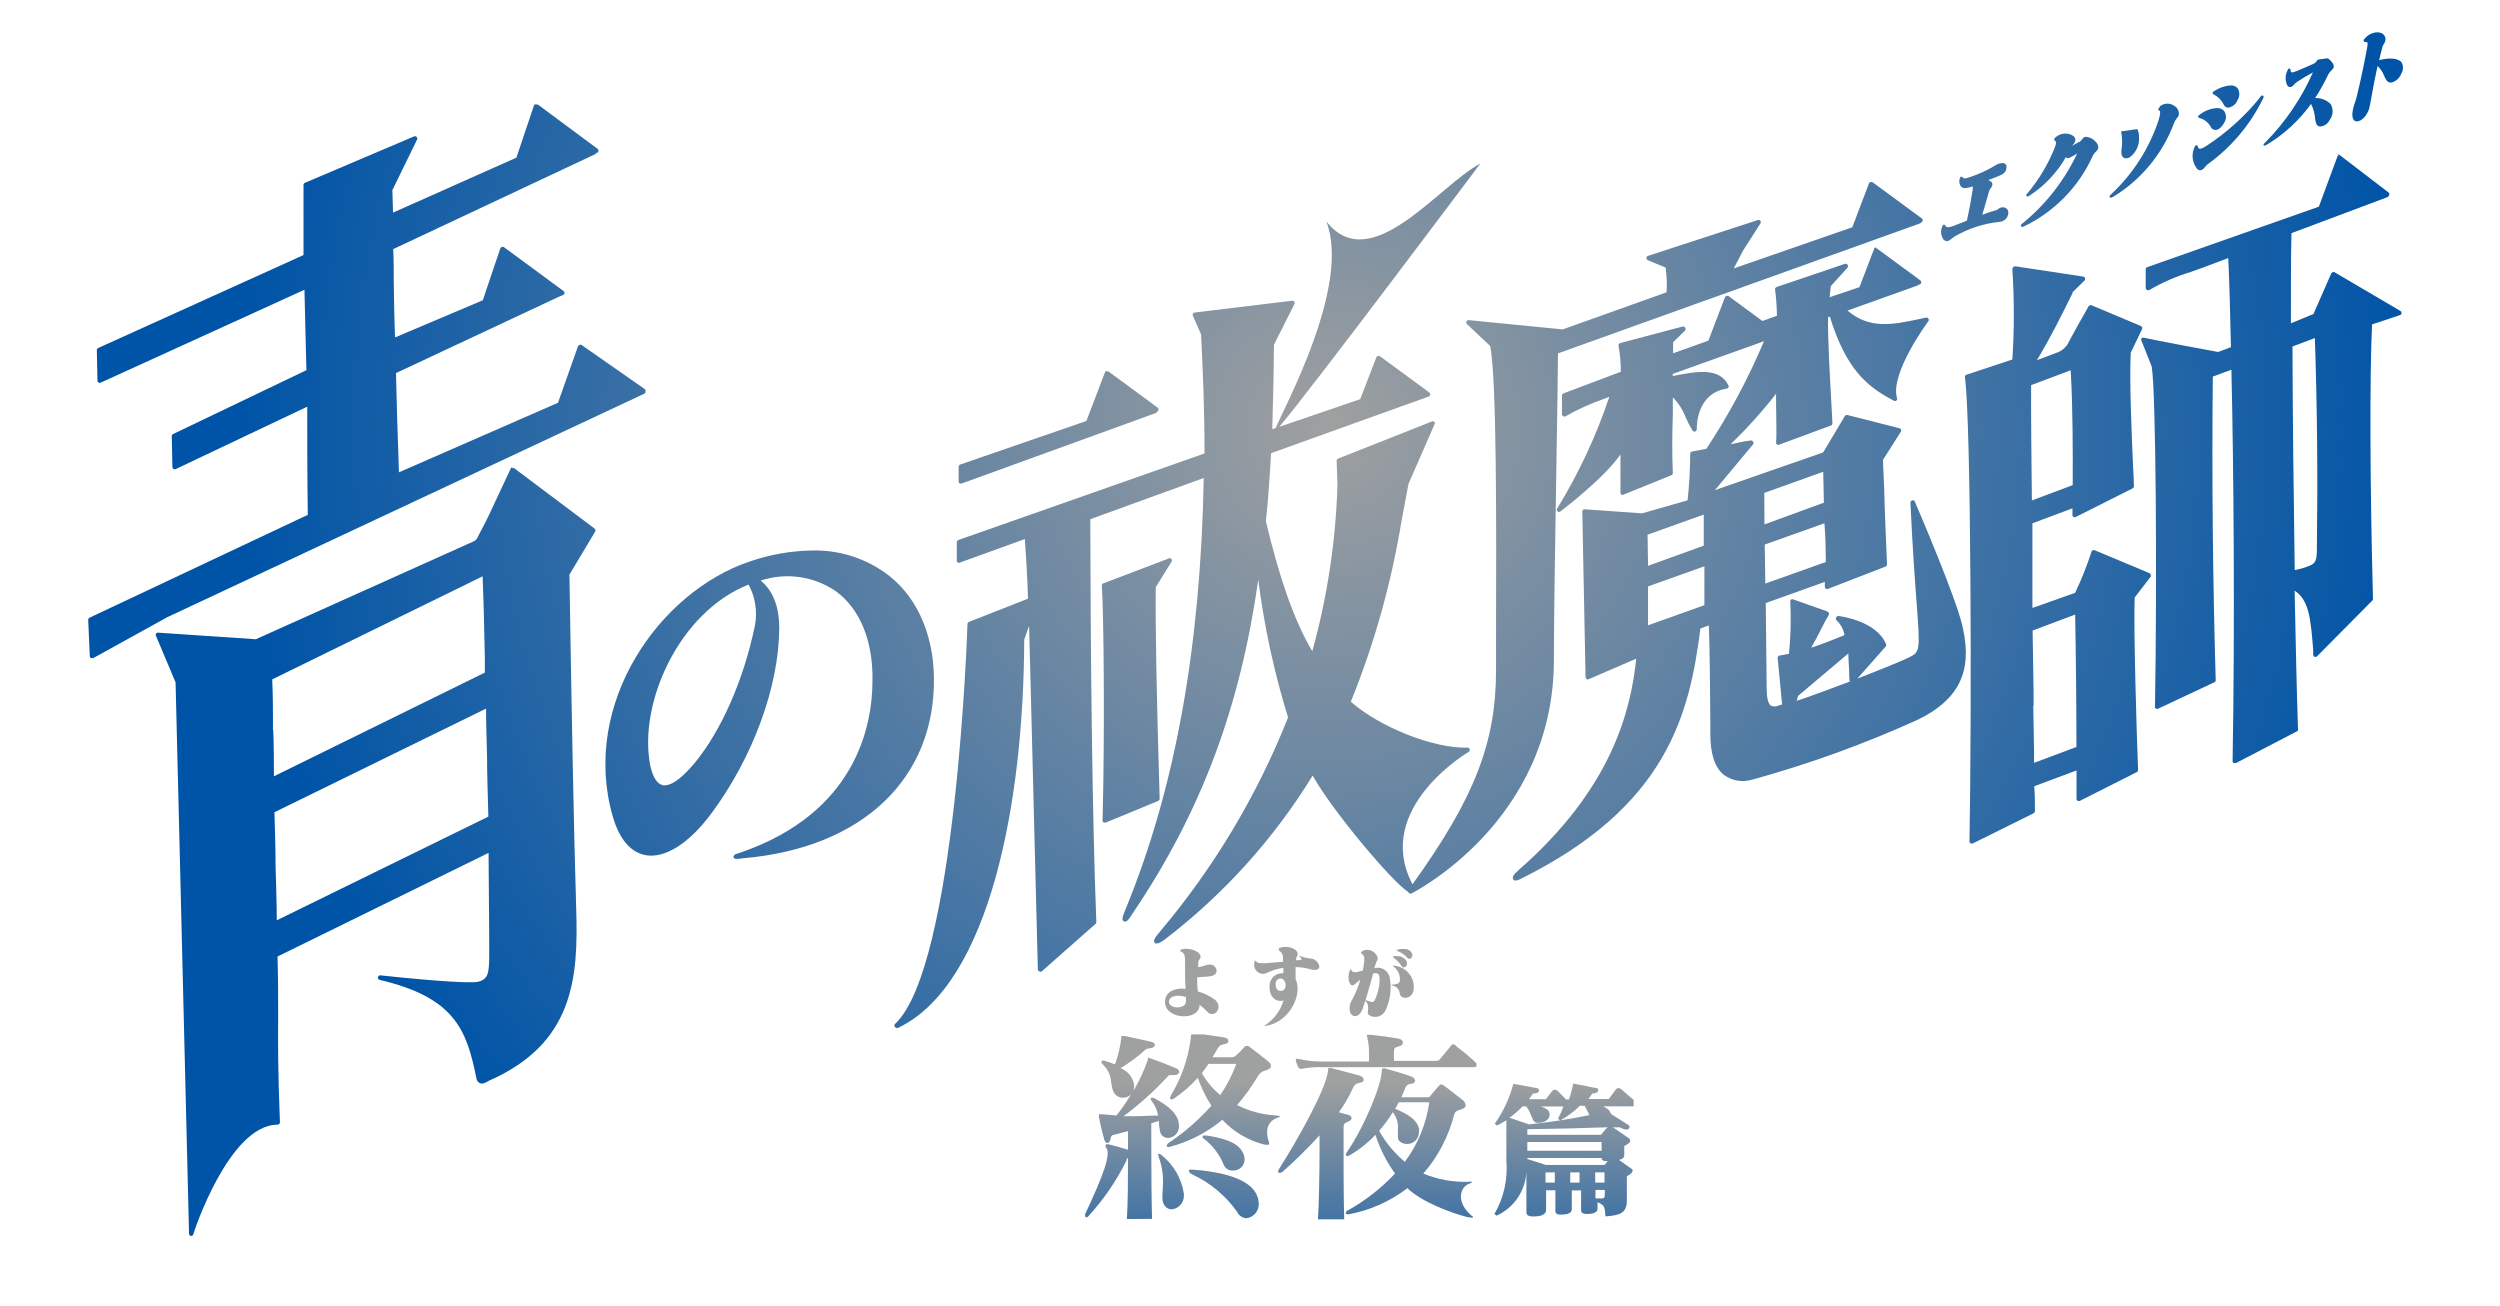 <svg xmlns="http://www.w3.org/2000/svg" xmlns:xlink="http://www.w3.org/1999/xlink" width="94.98mm" height="49.61mm" viewBox="0 0 269.22 140.64"><defs><style>.cls-1{fill:none;}.cls-2{clip-path:url(#clip-path);}.cls-3{fill:url(#名称未設定グラデーション_19);}.cls-4{clip-path:url(#clip-path-2);}.cls-5{fill:url(#名称未設定グラデーション_19-2);}.cls-6{clip-path:url(#clip-path-3);}.cls-7{fill:url(#名称未設定グラデーション_19-3);}.cls-8{clip-path:url(#clip-path-4);}.cls-9{fill:url(#名称未設定グラデーション_19-4);}.cls-10{clip-path:url(#clip-path-5);}.cls-11{fill:url(#名称未設定グラデーション_19-5);}.cls-12{clip-path:url(#clip-path-6);}.cls-13{fill:url(#名称未設定グラデーション_19-6);}.cls-14{clip-path:url(#clip-path-7);}.cls-15{fill:url(#名称未設定グラデーション_19-7);}.cls-16{clip-path:url(#clip-path-8);}.cls-17{fill:url(#名称未設定グラデーション_19-8);}.cls-18{clip-path:url(#clip-path-9);}.cls-19{fill:url(#名称未設定グラデーション_19-9);}.cls-20{clip-path:url(#clip-path-10);}.cls-21{fill:url(#名称未設定グラデーション_28);}.cls-22{clip-path:url(#clip-path-11);}.cls-23{fill:url(#名称未設定グラデーション_28-2);}.cls-24{clip-path:url(#clip-path-12);}.cls-25{fill:url(#名称未設定グラデーション_28-3);}.cls-26{clip-path:url(#clip-path-13);}.cls-27{fill:url(#名称未設定グラデーション_28-4);}.cls-28{clip-path:url(#clip-path-14);}.cls-29{fill:url(#名称未設定グラデーション_28-5);}.cls-30{clip-path:url(#clip-path-15);}.cls-31{fill:url(#名称未設定グラデーション_28-6);}.cls-32{clip-path:url(#clip-path-16);}.cls-33{fill:url(#名称未設定グラデーション_28-7);}.cls-34{clip-path:url(#clip-path-17);}.cls-35{fill:url(#名称未設定グラデーション_28-8);}.cls-36{clip-path:url(#clip-path-18);}.cls-37{fill:url(#名称未設定グラデーション_28-9);}.cls-38{clip-path:url(#clip-path-19);}.cls-39{fill:url(#名称未設定グラデーション_19-10);}.cls-40{clip-path:url(#clip-path-20);}.cls-41{fill:url(#名称未設定グラデーション_28-10);}.cls-42{clip-path:url(#clip-path-21);}.cls-43{fill:url(#名称未設定グラデーション_28-11);}.cls-44{clip-path:url(#clip-path-22);}.cls-45{fill:url(#名称未設定グラデーション_28-12);}.cls-46{clip-path:url(#clip-path-23);}.cls-47{fill:url(#名称未設定グラデーション_28-13);}.cls-48{clip-path:url(#clip-path-24);}.cls-49{fill:url(#名称未設定グラデーション_28-14);}.cls-50{clip-path:url(#clip-path-25);}.cls-51{fill:url(#名称未設定グラデーション_28-15);}.cls-52{clip-path:url(#clip-path-26);}.cls-53{fill:url(#名称未設定グラデーション_28-16);}.cls-54{clip-path:url(#clip-path-27);}.cls-55{fill:url(#名称未設定グラデーション_28-17);}.cls-56{clip-path:url(#clip-path-28);}.cls-57{fill:url(#名称未設定グラデーション_28-18);}</style><clipPath id="clip-path" transform="translate(9.48 3.48)"><path class="cls-1" d="M115.27,120.92a.43.43,0,0,0,0,.13,7.59,7.59,0,0,1,.49,2.8c0,.57-.07,1.1-.07,1.67,0,.81.48,1.25,1,1.25a1.45,1.45,0,0,0,1.32-1.45c0-.06,0-.15,0-.22a6.57,6.57,0,0,0-2.44-4.2.45.45,0,0,0-.26-.11c-.06,0-.11,0-.11.13"/></clipPath><linearGradient id="名称未設定グラデーション_19" y1="129.62" x2="1" y2="129.62" gradientTransform="matrix(0, 25.28, 25.28, 0, -3160.39, 113.2)" gradientUnits="userSpaceOnUse"><stop offset="0" stop-color="#9fa0a0"/><stop offset="1" stop-color="#0054a7"/></linearGradient><clipPath id="clip-path-2" transform="translate(9.48 3.48)"><path class="cls-1" d="M111.27,108v.24a11.84,11.84,0,0,1-.68,2.92c-.37-.15-.77-.28-1.18-.41a.2.2,0,0,0-.11,0,.16.16,0,0,0-.18.14.41.41,0,0,0,.11.22c1.27,1.25.73,2.15,1.25,3.09a1.12,1.12,0,0,0,1,.55,1.18,1.18,0,0,0,.87-.4c-.5.79-1,1.58-1.6,2.31l-1.51-.13c-.13,0-.24,0-.31,0s-.07,0-.07.11a.61.61,0,0,0,0,.22c.15.77.35,1.6.57,2.39.06.24.22.38.35.38s.28-.16.33-.44.09-.4.33-.44l1.55-.4v2c-.72-.22-1.4-.42-2.12-.59a.82.82,0,0,0-.18,0c-.07,0-.09,0-.09.06s-.07.18,0,.27c.65.59-.29,3.06-2.22,7.19a.28.28,0,0,0,0,.15c0,.14,0,.2.13.2a.33.33,0,0,0,.24-.15,25.58,25.58,0,0,0,4.09-6c0-.11.07-.2.15-.24,0,1.77,0,5-.13,6.61h2.72c-.06-1.82-.08-5.69-.08-8.06V117.5c.26-.06.52-.17.81-.26a6.12,6.12,0,0,0,.13,1.14.85.85,0,0,0,.86.7,1.23,1.23,0,0,0,1.18-1.29c0-1.23-1.08-2.17-2.77-3.05a.65.65,0,0,0-.15,0c-.15,0-.17.16-.06.31a3.56,3.56,0,0,1,.74,1.62c-.9,0-1.71.07-2.48.07-.44,0-.85,0-1.25,0a33.81,33.81,0,0,0,4.74-4.26c.15-.17.2-.17.35-.17h.07c.06,0,.15,0,.28,0,.38,0,.55-.17.55-.35s-.11-.3-.39-.41c-1.06-.44-1.8-.73-2.81-1.08-.24-.09-.11,0-.22.33a19.88,19.88,0,0,1-1.49,3.2,1.85,1.85,0,0,0,.06-.5v-.11a2.28,2.28,0,0,0-1.47-1.82,17,17,0,0,0,2.7-2c.11-.11.18-.09.53-.15s.48-.2.48-.36-.15-.28-.46-.35c-.94-.22-2-.43-2.79-.61a2.1,2.1,0,0,0-.26,0c-.07,0-.09,0-.09.08"/></clipPath><linearGradient id="名称未設定グラデーション_19-2" y1="129.62" y2="129.62" gradientTransform="matrix(0, 25.28, 25.28, 0, -3164.67, 113.23)" xlink:href="#名称未設定グラデーション_19"/><clipPath id="clip-path-3" transform="translate(9.48 3.48)"><path class="cls-1" d="M118.9,122.48c-.25,0-.35,0-.35.15s.12.25.39.39a12.34,12.34,0,0,1,4.79,4,1.2,1.2,0,0,0,1,.71,1.52,1.52,0,0,0,1.34-1.62,2.37,2.37,0,0,0-.48-1.35c-1.1-1.52-4.21-2.11-6.59-2.26Z"/></clipPath><linearGradient id="名称未設定グラデーション_19-3" y1="129.62" y2="129.62" gradientTransform="matrix(0, 25.28, 25.28, 0, -3154.74, 113.16)" xlink:href="#名称未設定グラデーション_19"/><clipPath id="clip-path-4" transform="translate(9.48 3.48)"><path class="cls-1" d="M120,118.93c0,.09.06.17.22.28a6.64,6.64,0,0,1,2.1,2.81,1,1,0,0,0,1,.57,1.2,1.2,0,0,0,1.23-1.18,1.66,1.66,0,0,0-.18-.73c-.61-1.29-2.5-1.62-3.91-1.86a.76.76,0,0,0-.19,0c-.18,0-.24,0-.24.13"/></clipPath><linearGradient id="名称未設定グラデーション_19-4" y1="129.62" y2="129.62" gradientTransform="matrix(0, 25.28, 25.28, 0, -3154.78, 113.16)" xlink:href="#名称未設定グラデーション_19"/><clipPath id="clip-path-5" transform="translate(9.48 3.48)"><path class="cls-1" d="M119.94,112.1a9.61,9.61,0,0,0,.72-1h3a15.67,15.67,0,0,1-1.73,3.36,8.15,8.15,0,0,1-2-2.4m-1-4.16c-.22,0-.15.24-.18.46a15.63,15.63,0,0,1-2.1,6.07.72.72,0,0,0-.13.36.15.15,0,0,0,.15.15.46.46,0,0,0,.28-.11,13.83,13.83,0,0,0,2.55-2.22,15,15,0,0,0,1.47,3,24,24,0,0,1-4.59,4,.5.5,0,0,0-.22.33c0,.07,0,.11.14.11a.54.54,0,0,0,.15,0,14.77,14.77,0,0,0,5.7-2.92,9.4,9.4,0,0,0,4.57,2.68l.36,0c.22,0,.11-.26,0-.56-.29-1.11,0-2,1-2.33.11-.07.27-.08.27-.15s-.28-.1-.5-.12a10.36,10.36,0,0,1-4.11-1.11,21.24,21.24,0,0,0,2.24-3.11,1.3,1.3,0,0,1,.81-.62c.4-.11.6-.28.6-.48s-.13-.37-.42-.59c-.59-.46-1.38-1.1-1.84-1.43a.53.53,0,0,0-.35-.15.38.38,0,0,0-.29.17,9.29,9.29,0,0,1-.83.84.72.72,0,0,1-.57.22h-2l.39-.66c.22-.37.31-.64.79-.73s.53-.22.53-.39-.18-.33-.55-.37c-1.14-.18-2.11-.31-3.23-.46Z"/></clipPath><linearGradient id="名称未設定グラデーション_19-5" y1="129.62" y2="129.62" gradientTransform="matrix(0, 25.28, 25.28, 0, -3154.85, 113.16)" xlink:href="#名称未設定グラデーション_19"/><clipPath id="clip-path-6" transform="translate(9.48 3.48)"><path class="cls-1" d="M143.35,118.42v-.06c0-1.21-1.39-1.93-2.59-2.42.13-.21.26-.46.39-.7h3.29a14,14,0,0,1-2.63,6.41,11.69,11.69,0,0,1-2.77-3.34,14.21,14.21,0,0,0,1.47-2,2.55,2.55,0,0,1,.55,1.82v.4c0,.15,0,.3,0,.46,0,.48.5.74,1,.74a1.25,1.25,0,0,0,1.26-1.34m-4-6.54c0,1.39-1.73,5.78-3.75,8.76a.58.58,0,0,0-.11.26.14.14,0,0,0,.15.16.73.73,0,0,0,.31-.11,12.48,12.48,0,0,0,2.72-2.17,14.85,14.85,0,0,0,2.11,4.16,20.86,20.86,0,0,1-5.12,4,.34.34,0,0,0-.19.26c0,.07.06.13.19.13l.16,0a14.81,14.81,0,0,0,6.29-2.81c1.52,1.49,4.83,2.71,6.41,3.1a2.9,2.9,0,0,0,.63.08c.1-.08,0-.12-.18-.26-1.7-1.52-1.14-3.08-.18-3.41.2-.07.28-.13.25-.2s-.19,0-.32,0a11.59,11.59,0,0,1-4.89-.88,15.57,15.57,0,0,0,3.31-6.32c.06-.26.22-.44.68-.57s.57-.29.57-.48a.83.83,0,0,0-.4-.6c-.35-.28-1.53-1.23-1.93-1.49a.73.73,0,0,0-.3-.15c-.09,0-.16.06-.27.17-.28.31-.59.71-.85,1-.13.13-.09.22-.35.22h-2.83a9,9,0,0,0,.39-.92.71.71,0,0,1,.64-.53c.3,0,.46-.2.46-.35s-.16-.33-.42-.44c-.86-.31-1.93-.61-2.87-.88a.5.5,0,0,0-.16,0c-.13,0-.15.13-.15.37m-5.79-.32v.08a.44.44,0,0,1,0,.2c-.26,2-3.26,7.35-5.28,10.53a.38.38,0,0,0-.09.24.16.16,0,0,0,.18.17.56.56,0,0,0,.28-.11,50.73,50.73,0,0,0,4-3.94c0,.48,0,1,0,1.67,0,2-.06,5.89-.17,7.38h2.83c-.05-1.19-.07-4-.07-5.36,0-1.6,0-3.23,0-4.57,0-.37.09-.44.53-.61.22-.09.33-.24.33-.37s-.11-.29-.37-.35-.62-.18-1-.27a14.56,14.56,0,0,0,1.42-2.41c.25-.53.33-.66.77-.75s.48-.22.48-.37-.15-.33-.41-.42c-.92-.26-2-.52-3.12-.83a1.43,1.43,0,0,0-.2,0c-.08,0-.08,0-.08.14m4.19-3.51a4.11,4.11,0,0,0,.11.59,5.63,5.63,0,0,1,.09,1.09c0,.29,0,.62,0,1h-5a10.73,10.73,0,0,1-2.62-.29.62.62,0,0,0-.17,0c-.07,0-.09,0-.09.06a.5.5,0,0,0,0,.16,5.49,5.49,0,0,0,.24.66.35.35,0,0,0,.42.19,9.86,9.86,0,0,1,2.2-.17h16.3c.26,0,.35-.11.35-.22a.51.51,0,0,0-.15-.29,22.31,22.31,0,0,0-2.07-1.73A.45.45,0,0,0,147,109c-.07,0-.13,0-.2.13l-1.2,1.45a.51.51,0,0,1-.46.2h-4.5a10.07,10.07,0,0,1,0-1.1c0-.31.17-.37.53-.46s.43-.24.43-.42-.15-.35-.48-.42c-1-.17-1.89-.3-3-.41l-.29,0c-.09,0-.13,0-.13.11"/></clipPath><linearGradient id="名称未設定グラデーション_19-6" y1="129.62" y2="129.62" gradientTransform="matrix(0, 25.28, 25.28, 0, -3138.24, 113.06)" xlink:href="#名称未設定グラデーション_19"/><clipPath id="clip-path-7" transform="translate(9.48 3.48)"><path class="cls-1" d="M116.41,104.4c.06-.69,1-.76,1.82-.49,0,.15,0,.31,0,.47,0,.44-.46.64-.92.64s-.94-.22-.91-.62m1.3-5.58c-.15.08-.16.13,0,.19.38.16.43.48.43.93,0,1.46,0,2.34.07,3.07-1.39-.12-2.19.47-2.22,1.35-.1,2,3.74,2.18,3.72.38a6.13,6.13,0,0,1,.84.76c.71.76,1.74-.44.86-1.27a5.79,5.79,0,0,0-1.88-.93,8.67,8.67,0,0,1-.07-1.53,12.89,12.89,0,0,0,1.38-.1c.59-.09.8-.38.66-.8a.72.72,0,0,0-.77-.46c-.32,0-.57.2-1.17.28,0-.17,0-.31,0-.46.05-.42.26-.41.25-.7,0-.46-.86-.82-1.56-.82a1.31,1.31,0,0,0-.58.11"/></clipPath><linearGradient id="名称未設定グラデーション_19-7" y1="129.62" y2="129.62" gradientTransform="matrix(0, 32.66, 32.66, 0, -4114.31, 114.49)" xlink:href="#名称未設定グラデーション_19"/><clipPath id="clip-path-8" transform="translate(9.48 3.48)"><path class="cls-1" d="M127.88,102.54c0-.69.74-.86,1-.3s-.07,1-.38,1h-.07c-.36,0-.54-.26-.53-.67m.4-3.82c-.12.07-.12.12,0,.18s.35.28.39.69l0,.48-1.83.16c-.77,0-.89,0-1.07-.19s-.13-.1-.16,0a1,1,0,0,0,.7,1.32c.33.06.45,0,.89-.21a5,5,0,0,1,1.5-.41c0,.21,0,.42,0,.58a1.36,1.36,0,0,0-1.48,1.5c0,1.13.75,1.63,1.5,1.43a4.85,4.85,0,0,1-1.9,2.61c-.21.12-.15.16,0,.12,2.5-.37,4-3.33,3.2-5.05,0-.37,0-.78,0-1.28a5.81,5.81,0,0,1,1.65.25c.7.19,1.19-.1.72-.75a.93.93,0,0,0-.76-.42,4.65,4.65,0,0,1-1.05-.24c-.23-.08-.25,0-.07.09s.29.28-.1.32l-.34,0c0-.48.19-.38.18-.66,0-.45-.67-.77-1.31-.77a1.53,1.53,0,0,0-.8.2"/></clipPath><linearGradient id="名称未設定グラデーション_19-8" y1="129.62" y2="129.62" gradientTransform="matrix(0, 32.66, 32.66, 0, -4103.97, 114.43)" xlink:href="#名称未設定グラデーション_19"/><clipPath id="clip-path-9" transform="translate(9.48 3.48)"><path class="cls-1" d="M140.62,100.64a1.74,1.74,0,0,1,.66,1.36c0,.26-.08.43-.28.48a3,3,0,0,1-.52.09c-.21,0-.23,0,0,.1a.94.94,0,0,1,.78.84c.06.65,1.22.71,1.47-.26a2.3,2.3,0,0,0-2.06-2.72l-.16,0c-.06,0,0,0,.11.14m0-1.12c-.14,0-.13.06,0,.14a2.73,2.73,0,0,1,.81.85c.27.46.9-.07.47-.64a1.12,1.12,0,0,0-.9-.4,1.49,1.49,0,0,0-.36,0m-2.48,4.91-.58-.17c.27-.89.59-2.07.82-2.89.48-.08.67.07.69.5a5.23,5.23,0,0,1-.53,2.4c-.08.13-.15.18-.26.18l-.14,0m-1-5.37c-.14.08-.1.11,0,.19.27.17.31.36.27.82a7.83,7.83,0,0,1-.16,1c-.16,0-.33.09-.52.12-.34.07-.62.08-.73-.25,0-.06,0-.06-.09,0-.46,1,0,2,.42,1.64.25-.22.47-.39.67-.54a12.81,12.81,0,0,1-1,2.37,1.52,1.52,0,0,0-.1,1.14c.23.62,1,.58,1.35-.41.08-.21.16-.5.27-.83.62.54.1,1.24.35,1.5a1.23,1.23,0,0,0,1.82-.43,5.89,5.89,0,0,0,.5-3.39,1.34,1.34,0,0,0-1.68-1.2c0-.14.07-.25.1-.34.15-.53.31-.53.24-.83a1.21,1.21,0,0,0-1.11-.8,1.06,1.06,0,0,0-.59.18m3.85-.19c-.12.06-.12.1,0,.14a2.69,2.69,0,0,1,1,.67c.37.47.9-.16.38-.66a1.16,1.16,0,0,0-.78-.27,1.43,1.43,0,0,0-.58.12"/></clipPath><linearGradient id="名称未設定グラデーション_19-9" y1="129.62" y2="129.62" gradientTransform="matrix(0, 32.66, 32.66, 0, -4093.88, 114.37)" xlink:href="#名称未設定グラデーション_19"/><clipPath id="clip-path-10" transform="translate(9.48 3.48)"><path class="cls-1" d="M205.82,14.12a2.07,2.07,0,0,0-.39.2,13.24,13.24,0,0,1-2.75,1.27c-.55.21-.7.15-.76.08a.17.17,0,0,0-.18-.12c-.13,0-.16.16-.19.26a1,1,0,0,0,.12.75.54.54,0,0,0,.4.22,2.56,2.56,0,0,0,.89-.19,1.27,1.27,0,0,1,0,.39c-.07.53-.31,1.91-.62,3.31l-.83.32-.66.26c-.3.1-.7.21-.8,0,0-.05-.06-.15-.17-.15h0c-.12,0-.17.13-.21.22a1.44,1.44,0,0,0,.13,1.35.55.55,0,0,0,.39.2h.07a1.13,1.13,0,0,0,.4-.23A3.4,3.4,0,0,1,201,22a12.15,12.15,0,0,1,4.89-1.59,1,1,0,0,0,.91-.91.57.57,0,0,0-.5-.65.79.79,0,0,0-.6.19.55.55,0,0,1-.17.11c-.46.12-1,.29-1.53.5l.53-1.83.21-.73a.73.73,0,0,1,.16-.29.69.69,0,0,0,.19-.35.35.35,0,0,0-.06-.28.84.84,0,0,0-.41-.25l.56-.21c.37-.14.71-.28.93-.39a.89.89,0,0,0,.48-1,.45.45,0,0,0-.43-.24,1.08,1.08,0,0,0-.38.09"/></clipPath><radialGradient id="名称未設定グラデーション_28" cx="0" cy="129.62" r="1" gradientTransform="matrix(117.82, 0, 0, -117.82, 131.82, 15304.07)" xlink:href="#名称未設定グラデーション_19"/><clipPath id="clip-path-11" transform="translate(9.48 3.48)"><path class="cls-1" d="M211.9,11.3c-.08.08-.17.16-.15.27a.21.21,0,0,0,.13.16c.08,0,.11.24-.08.7a18.1,18.1,0,0,1-2.91,4.88c-.13.15-.21.24-.12.34s.18,0,.32-.06A12.23,12.23,0,0,0,213,13.45a.23.23,0,0,0,.1.07.31.31,0,0,0,.28,0,7.07,7.07,0,0,0,.84-.47,21.6,21.6,0,0,1-5.9,7.54c-.08.06-.22.19-.14.31a.13.13,0,0,0,.12.06.47.47,0,0,0,.2-.06,15.5,15.5,0,0,0,7.37-7.53,1.66,1.66,0,0,1,.38-.53.77.77,0,0,0,.24-.37.81.81,0,0,0-.31-.71,1.46,1.46,0,0,0-1.1-.5.72.72,0,0,0-.36.3,1,1,0,0,1-.28.27l-.07,0-.7.4a1.27,1.27,0,0,1,.14-.17.93.93,0,0,0,.21-.36.56.56,0,0,0-.32-.6,1.49,1.49,0,0,0-.75-.19,1.53,1.53,0,0,0-1,.35"/></clipPath><radialGradient id="名称未設定グラデーション_28-2" cx="0" cy="129.62" r="1" gradientTransform="matrix(117.82, 0, 0, -117.82, 131.59, 15302.73)" xlink:href="#名称未設定グラデーション_19"/><clipPath id="clip-path-12" transform="translate(9.48 3.48)"><path class="cls-1" d="M223.12,8.06c-.1.08-.19.17-.16.28a.19.19,0,0,0,.18.12s0,0,0,0,.09.27-.15,1a19.18,19.18,0,0,1-5.13,8c-.08.07-.21.19-.13.31a.13.13,0,0,0,.11.05.43.43,0,0,0,.2-.07,15.68,15.68,0,0,0,6.62-8,1.63,1.63,0,0,1,.3-.5.84.84,0,0,0,.21-.35,1,1,0,0,0-.52-1,1.29,1.29,0,0,0-.71-.22,1.36,1.36,0,0,0-.86.33"/></clipPath><radialGradient id="名称未設定グラデーション_28-3" cx="0" cy="129.62" r="1" gradientTransform="matrix(117.82, 0, 0, -117.82, 131.22, 15301.36)" xlink:href="#名称未設定グラデーション_19"/><clipPath id="clip-path-13" transform="translate(9.48 3.48)"><path class="cls-1" d="M219,9.73a.24.24,0,0,0-.19.13.21.21,0,0,0,0,.21,6,6,0,0,1,.18,2.6c-.06.52.09.74.24.84a.43.43,0,0,0,.25.07.83.83,0,0,0,.4-.12,2.49,2.49,0,0,0,1-2.25,1.67,1.67,0,0,0-.58-1.28,1.31,1.31,0,0,0-.82-.25,2.91,2.91,0,0,0-.49.05"/></clipPath><radialGradient id="名称未設定グラデーション_28-4" cx="0" cy="129.62" r="1" gradientTransform="matrix(117.82, 0, 0, -117.82, 131.03, 15301.59)" xlink:href="#名称未設定グラデーション_19"/><clipPath id="clip-path-14" transform="translate(9.48 3.48)"><path class="cls-1" d="M227.44,8.85c-.14.1-.21.15-.19.25s.12.12.17.14a1.9,1.9,0,0,1,1.17.92h0a.6.6,0,0,0,.53.36h0c.42,0,.8-.49,1-.9a1.12,1.12,0,0,0-.1-1.18,1,1,0,0,0-.75-.28,3.46,3.46,0,0,0-1.84.69"/></clipPath><radialGradient id="名称未設定グラデーション_28-5" cx="0" cy="129.62" r="1" gradientTransform="matrix(117.82, 0, 0, -117.82, 130.77, 15300.27)" xlink:href="#名称未設定グラデーション_19"/><clipPath id="clip-path-15" transform="translate(9.48 3.48)"><path class="cls-1" d="M229,6.31c-.13.08-.2.12-.19.22s.07.13.13.17A2.37,2.37,0,0,1,230,7.78h0a.56.56,0,0,0,.5.34h0a1.33,1.33,0,0,0,1-.83,1.19,1.19,0,0,0,0-1.27.94.94,0,0,0-.76-.3,3.46,3.46,0,0,0-1.72.59"/></clipPath><radialGradient id="名称未設定グラデーション_28-6" cx="0" cy="129.62" r="1" gradientTransform="matrix(117.82, 0, 0, -117.82, 130.48, 15300.03)" xlink:href="#名称未設定グラデーション_19"/><clipPath id="clip-path-16" transform="translate(9.48 3.48)"><path class="cls-1" d="M233.93,7a25.16,25.16,0,0,1-5.8,5.24c-.37.23-.59.32-.72.29s-.11,0-.18-.19-.1-.19-.2-.17-.13.09-.23.34a2.22,2.22,0,0,0,.35,2.21.49.49,0,0,0,.32.14.36.36,0,0,0,.2-.06.91.91,0,0,0,.32-.29,1.67,1.67,0,0,1,.38-.37h0a18.84,18.84,0,0,0,5.84-6.95c.1-.21.16-.31,0-.38a.11.11,0,0,0-.07,0c-.07,0-.14.07-.26.21"/></clipPath><radialGradient id="名称未設定グラデーション_28-7" cx="0" cy="129.62" r="1" gradientTransform="matrix(117.82, 0, 0, -117.82, 131.03, 15300.05)" xlink:href="#名称未設定グラデーション_19"/><clipPath id="clip-path-17" transform="translate(9.48 3.48)"><path class="cls-1" d="M240.34,2.75a.77.77,0,0,0-.27.27,1,1,0,0,1-.39.37l-.68.3-1.08.46c-.25.1-.52.21-.62.15s-.07-.09-.09-.2,0-.19-.15-.2h0c-.1,0-.15.11-.19.21a1.82,1.82,0,0,0,0,1.65.39.39,0,0,0,.41.12.62.62,0,0,0,.28-.23,1.63,1.63,0,0,1,.38-.33,18.87,18.87,0,0,1,1.67-1,25.1,25.1,0,0,1-5.11,7.52c-.18.17-.27.26-.18.36a.1.1,0,0,0,.09,0,.59.59,0,0,0,.24-.1,16.06,16.06,0,0,0,4.76-4.39,4.27,4.27,0,0,1,.42,1.44c0,.19.06.38.1.56a.52.52,0,0,0,.4.44,1.26,1.26,0,0,0,1.08-.7,1.53,1.53,0,0,0,.1-1.73,2.22,2.22,0,0,0-1.66-.64,22.28,22.28,0,0,0,1.42-2.55,1.38,1.38,0,0,1,.3-.39.92.92,0,0,0,.27-.35c.09-.24-.13-.56-.36-.78a1.42,1.42,0,0,0-.86-.41.58.58,0,0,0-.26.06"/></clipPath><radialGradient id="名称未設定グラデーション_28-8" cx="0" cy="129.62" r="1" gradientTransform="matrix(117.82, 0, 0, -117.82, 130.63, 15298.91)" xlink:href="#名称未設定グラデーション_19"/><clipPath id="clip-path-18" transform="translate(9.48 3.48)"><path class="cls-1" d="M246.51,0a1.81,1.81,0,0,0-1.26.61c-.13.13-.22.25-.16.36s.2.09.26.08.09,0,.1,0,.1.15,0,.61c-.23,1.29-.76,3.83-1.09,5.14a7.71,7.71,0,0,1-.28.93,5.63,5.63,0,0,0-.17.64c-.18.95.14,1.17.34,1.22h.12c.49,0,1.11-.66,1.31-1.42.08-.32.16-.77.27-1.39.14-.79.33-1.84.62-3.15a2.69,2.69,0,0,1,.69,1,2.65,2.65,0,0,0,.22.45.59.59,0,0,0,.57.34,1.58,1.58,0,0,0,1.09-1,1.17,1.17,0,0,0,0-1.21c-.3-.35-1.15-.55-2.4-.21.1-.42.2-.85.32-1.3a1.08,1.08,0,0,1,.19-.44,1,1,0,0,0,.18-.49A.73.73,0,0,0,247,.09a1.24,1.24,0,0,0-.45-.09Z"/></clipPath><radialGradient id="名称未設定グラデーション_28-9" cx="0" cy="129.62" r="1" gradientTransform="matrix(117.82, 0, 0, -117.82, 130.36, 15297.65)" xlink:href="#名称未設定グラデーション_19"/><clipPath id="clip-path-19" transform="translate(9.48 3.48)"><path class="cls-1" d="M162.89,125.59h-.55v-.91h1v.55c0,.28-.07.37-.4.37h-.08m-5.9-2.81h1v1.1h-1Zm2.66,0h1v1.1h-1Zm2.69,0h1v1.1h-1ZM155,121.35v-.11h8c0,.24.17.35.66.35l-.35.4H157Zm0-1.83h8v.94h-8Zm0-1.38c4.16-.06,4.62-.08,8.67-.21a.59.59,0,0,0-.17.13l-.56.68H155Zm5.6-2.52h.57c.18.32.22.38.52,1a63.62,63.62,0,0,1-6.52,1l-2.09-.72a9.58,9.58,0,0,0,1.41-1.22h.41a5.31,5.31,0,0,1,.52,1c.24.64.37.77.75.77.65,0,1.23-.34,1.23-.86s-.34-.67-.93-.9h2.42a10.12,10.12,0,0,1-.58,1.31l.22.2a9,9,0,0,0,2.07-1.53m-1.42-.73-.87-.89a.61.61,0,0,0-.34-.17.38.38,0,0,0-.31.18l-.67.85h-1.82c.16-.21.25-.32.44-.61.29,0,.65-.07.65-.33s-.23-.25-.47-.3l-2.3-.42a13.05,13.05,0,0,1-2,4.29l.25.2a10,10,0,0,0,1-.57c0,.57,0,.75,0,1.67v2.65a9.81,9.81,0,0,1-1.29,5.79l.25.17a5.49,5.49,0,0,0,3.2-4.77v2.93c0,.21,0,1.25,0,1.42s0,.51.71.51c.92,0,1.41-.21,1.41-.74,0-.18,0-1.08,0-1.29v-.79h1v1.09c0,.16,0,.95,0,1.13s.05.4.59.4c.72,0,1.18-.15,1.18-.61,0-.15,0-.86,0-1v-1h1v1c0,.15,0,.94,0,1.12s.07.42.61.42c.3,0,1.16,0,1.16-.59,0-.1,0-.57,0-.68.68.32.8.38.85,1.53,1.57-.1,2.31-.37,2.31-1.71,0-.19,0-1.14,0-1.35V123.2c.51-.29.62-.41.62-.59s-.05-.16-.21-.27l-1.25-.89c.43-.12.56-.22.56-.59,0-.13,0-.76,0-.91.54-.29.64-.4.64-.56s-.1-.24-.22-.33l-1.46-1a1.14,1.14,0,0,0-.22-.12l.79,0a1.69,1.69,0,0,0,.71.24.3.3,0,0,0,.33-.27c0-.09,0-.16-.25-.3l-1.77-1.13c-.08-.39-.44-.61-.82-.8h3.05c.17,0,.51,0,.51-.28s-.13-.26-.18-.32l-1.38-1.2a.53.53,0,0,0-.36-.17.37.37,0,0,0-.3.18l-.74,1h-2.19c.19-.25.29-.39.43-.6.3,0,.63-.11.63-.35s-.12-.21-.42-.27l-2.28-.45a10.77,10.77,0,0,1-.46,1.72"/></clipPath><linearGradient id="名称未設定グラデーション_19-10" y1="129.62" y2="129.62" gradientTransform="matrix(0, 25.28, 25.28, 0, -3118.12, 112.94)" xlink:href="#名称未設定グラデーション_19"/><clipPath id="clip-path-20" transform="translate(9.48 3.48)"><path class="cls-1" d="M109.68,36.46a.27.27,0,0,0-.17.16l-2,5.24L93.92,46.55a.25.25,0,0,0-.17.24l0,1.59a.25.25,0,0,0,.11.21.23.23,0,0,0,.14,0h.09L115,41a.25.25,0,0,0,.14-.16.24.24,0,0,0,.14-.18.26.26,0,0,0-.1-.24l-5.31-3.9a.3.3,0,0,0-.15,0h-.07"/></clipPath><radialGradient id="名称未設定グラデーション_28-10" cx="0" cy="129.62" r="1" gradientTransform="matrix(116.86, 0, 0, -116.86, 133.4, 15194.53)" xlink:href="#名称未設定グラデーション_19"/><clipPath id="clip-path-21" transform="translate(9.48 3.48)"><path class="cls-1" d="M61.84,81.07c-.77-.2-1.14-1.3-1.32-2.19-1.26-6.6,3.09-16.44,10.61-19.4a6.74,6.74,0,0,1,.67,4.46c-1.23,5.88-3.61,11.27-6.5,14.78C64,80.26,62.91,81.1,62.1,81.1a1.09,1.09,0,0,1-.26,0M71.24,57c-9.73,3.26-18.19,15.32-14.76,27.4.88,3.11,2.4,4,3.53,4.22,2.1.39,4.69-1.24,7.1-4.48,4.46-6,7.26-13.59,7.32-19.9,0-2.35-.64-4.06-2-5.19a9.21,9.21,0,0,1,8.1,1.15c2.57,1.88,4,5.29,3.94,9.6,0,5.09-1.92,14.27-14.14,18.52-.29.11-.49.16-.59.19s-.26.21-.24.31a.25.25,0,0,0,.27.2h.08c.1,0,.32,0,.66-.06h0c12.86-1.09,20.75-8.57,20.58-19.52-.08-4.83-2-9-5.39-11.32A13,13,0,0,0,78,55.81,21.6,21.6,0,0,0,71.24,57"/></clipPath><radialGradient id="名称未設定グラデーション_28-11" cx="0" cy="129.62" r="1" gradientTransform="matrix(116.86, 0, 0, -116.86, 137.79, 15200.13)" xlink:href="#名称未設定グラデーション_19"/><clipPath id="clip-path-22" transform="translate(9.48 3.48)"><path class="cls-1" d="M133.38,20.43c2.61,7-4.67,20.1-5.47,22.18l-.38.13c.07-2.7.16-5.82.18-9.09l2.2-4.37a.27.27,0,0,0,0-.26.24.24,0,0,0-.24-.11l-10.51,1.27a.25.25,0,0,0-.18.12.27.27,0,0,0,0,.23l.88,2c.19,3.78.38,8.25.37,12.83L93.72,54.68a.25.25,0,0,0-.17.23v2a.26.26,0,0,0,.1.2.24.24,0,0,0,.23,0l7-2.53c.07,1,.3,4.34.34,6.42L94.86,63.5a.28.28,0,0,0-.16.23c0,.36-1.22,37-7.81,43.08a.23.23,0,0,0,0,.32.25.25,0,0,0,.21.11l.1,0c10-4.74,13.58-24.7,13.61-41.82l.53-1.5.94,37a.26.26,0,0,0,.15.22.24.24,0,0,0,.27,0l5.79-5.11a.25.25,0,0,0,.09-.2c-.46-11.52-.63-29.93-.65-43.39L120.15,48c-.34,18.18-3.06,33.29-8.31,46.17-.5,1.17-.55,1.44-.29,1.58s.46-.09,1-.94c7.31-10.86,11.5-22,13.47-35.85a87.31,87.31,0,0,0,3.21,14.83,83.38,83.38,0,0,1-13.74,23c-.74.84-.78,1.1-.61,1.28s.56,0,1-.31a65.06,65.06,0,0,0,16-17.71c2.09,3.79,8.74,11.66,10.32,12.55,0,0,0,0,0,.07a.23.23,0,0,0,.19.09l.11,0c.15-.08,15.36-7.73,15.36-25.16,0-4.52.15-13.62.27-20.92.09-5.64.17-10.53.17-12.1l39-14a.22.22,0,0,0,.12-.11.22.22,0,0,0,.16-.19.24.24,0,0,0-.1-.24l-5.31-3.9a.23.23,0,0,0-.22,0,.2.2,0,0,0-.16.15L190,21l-12.77,4.43,1-1.91,1.87-2.93a.26.26,0,0,0,0-.29.25.25,0,0,0-.27-.08l-11.84,3.86a.25.25,0,0,0,0,.47l1.9.79A13.62,13.62,0,0,1,170,28l-11.2,4-10.1-1a.25.25,0,0,0-.19.44L151,33.79c.72,3.54.66,20.17.63,30.14,0,1.82,0,3.44,0,4.74,0,7.85-2.3,13.75-9,23.1l-.05-.11c-4.14-8.09,6-14.1,6.1-14.16a.24.24,0,0,0,.11-.28.23.23,0,0,0-.24-.18c-3.63.12-9.44-2.2-12.56-4.94a91.31,91.31,0,0,0,5.47-19.53l.74-3.94L145,42.24a.25.25,0,0,0,0-.27.23.23,0,0,0-.27-.06l-10.11,4a.25.25,0,0,0-.16.24l.09,2.58a75.66,75.66,0,0,1-2.71,17.93c-2-3.37-3.57-8-5-14,.26-2.37.41-4.73.56-7.33l13.91-5h0l3.07-1.1a.25.25,0,0,0,.16-.2.28.28,0,0,0-.1-.24l-5.31-3.9a.26.26,0,0,0-.39.11L137,39.51l-8.38,2.87-.34.11c3-3.45,21.66-28.36,21.66-28.36-4.52,2.39-11.75,12.24-16.54,6.3"/></clipPath><radialGradient id="名称未設定グラデーション_28-12" cx="0" cy="129.62" r="1" gradientTransform="matrix(116.86, 0, 0, -116.86, 136.81, 15188.7)" xlink:href="#名称未設定グラデーション_19"/><clipPath id="clip-path-23" transform="translate(9.48 3.48)"><path class="cls-1" d="M184.16,71.47l5.41-4.57c0,.5.06,1.18.09,1.84,0,.41,0,.82.06,1.19v0c-2.16.82-4.35,1.63-5.71,2.07ZM168,59.68l6.07-2.17,0,4.19L168,63.87Zm12.57-4.51L187,52.88c.12,1.63.14,2.83.15,4.17l-6.52,2.32Zm-12.62-1.06L174,51.94l0,3.35L168,57.46Zm12.57-4.5,6.35-2.28c0,.93.06,2.09.07,3.33L180.54,53Zm12-26.46a.22.22,0,0,0-.16.15l-1.59,4.15-3.21,1.08.12-1.19,1.81-2a.26.26,0,0,0,0-.3.24.24,0,0,0-.29-.1l-7.35,2.49a.26.26,0,0,0-.17.27,22.79,22.79,0,0,1,.2,2.83l-1.56.56-3.66-2.69a.25.25,0,0,0-.22,0,.24.24,0,0,0-.16.15l-1.78,4.66-3.8,1.36,0-1.19L172,32.11a.24.24,0,0,0,0-.3.26.26,0,0,0-.28-.12L165,33.47a.24.24,0,0,0-.18.29,15.27,15.27,0,0,1,.25,2.8l-6.18,2.33a.24.24,0,0,0-.16.23v2a.24.24,0,0,0,.14.23.25.25,0,0,0,.26,0,25,25,0,0,1,4.18-1.89l.52-.2a58.36,58.36,0,0,1-5.6,12,.24.24,0,0,0,.36.32c.21-.15,4.65-3.53,6.44-6.11,0,.34,0,.71,0,1.1,0,1.06,0,2.26,0,3a.23.23,0,0,0,.1.22.21.21,0,0,0,.24,0l5.15-2.09a.24.24,0,0,0,.15-.24c-.09-2.1-.07-4.4,0-6.25,0-.69,0-1.33,0-1.9a6.52,6.52,0,0,1,1.4,2.19,10.77,10.77,0,0,0,.72,1.39.25.25,0,0,0,.46-.14c0-.16-.11-3.87,3.23-4.37a.27.27,0,0,0,.18-.13.24.24,0,0,0,0-.23c-1-2-3.52-1.48-6-1v-.23l9.83-3.52a70.82,70.82,0,0,1-6.21,11.59l-1.54.29a.24.24,0,0,0-.2.26,47.87,47.87,0,0,1-.28,5l-4.91,1.4-6.17-.44a.24.24,0,0,0-.26.26l.35,17.83a.27.27,0,0,0,.12.21.24.24,0,0,0,.23,0l5.11-2.21c-.59,5.54-2.55,13.91-12.68,22.78-.57.51-.71.75-.56,1a.27.27,0,0,0,.25.12,1.61,1.61,0,0,0,.64-.23c15.58-7.75,18.08-17.54,19.26-26.92l.91-.33c.1,2.46.14,7.83.16,10.48V75.6c0,2.12.48,3.6,1.47,4.39a3.49,3.49,0,0,0,3.08.49A120.49,120.49,0,0,0,197.13,74c4.32-2.13,5.8-5.13,4.8-9.73-.51-2.84-5-13.27-5.19-13.71a.23.23,0,0,0-.28-.15.27.27,0,0,0-.2.26c.24,5.1.5,8.62.68,10.95.37,5,.36,5.11-.82,5.7-.61.32-3,1.29-5.58,2.29.76-.87,2.47-2.8,3.08-3.48a.25.25,0,0,0,0-.26c-1-2.46-4.93-3-5.1-3a.24.24,0,0,0-.25.14.26.26,0,0,0,0,.29,2.78,2.78,0,0,1,.87,1.54l0,.1c-1.27.51-2.5,1-3.57,1.34.37-.63.74-1.34,1.07-2s.59-1.14.83-1.53a.26.26,0,0,0,0-.21.26.26,0,0,0-.15-.16l-3.67-1.3a.27.27,0,0,0-.23,0,.23.23,0,0,0-.1.22,37.58,37.58,0,0,1-.14,5.64l-1,.18a.25.25,0,0,0-.22.27l.48,5a4.06,4.06,0,0,0-.41.13.92.92,0,0,1-.8,0c-.29-.22-.44-.8-.45-1.78l-.1-9.27,6.36-2.28v.55a.27.27,0,0,0,.12.2.23.23,0,0,0,.23,0l6.19-2.4a.26.26,0,0,0,.16-.24c-.07-1.49-.28-6.56-.3-8l-.14-3.24L195.24,43a.24.24,0,0,0,0-.22.26.26,0,0,0-.17-.14l-5.59-1.42a.26.26,0,0,0-.28.11l-2.34,3.92-11.66,4.06,4.12-4.94a.26.26,0,0,0,0-.27.24.24,0,0,0-.24-.14,11.87,11.87,0,0,0-1.61.29l-.58.12a51.65,51.65,0,0,0,4.9-5.44c0,.27,0,.58,0,.92,0,1.46.08,3.47,0,4.35a.26.26,0,0,0,.11.21.24.24,0,0,0,.23,0l5.57-2.06a.25.25,0,0,0,.16-.25l-.09-1.7c-.19-3.36-.4-7.17-.39-9.71l.2-.07c1.7,5.47,3.82,7.47,6.89,9.05a.24.24,0,0,0,.27,0,.23.23,0,0,0,.08-.26c-.81-2.63,3.32-8.23,3.36-8.28a.25.25,0,0,0-.25-.4l-.79.17c-2.71.57-5.27,1.12-7.66-.93l7.55-2.7a.28.28,0,0,0,.09-.07l.14-.05a.24.24,0,0,0,.16-.2.23.23,0,0,0-.09-.23l-4.75-3.49a.3.3,0,0,0-.15-.05h-.07"/></clipPath><radialGradient id="名称未設定グラデーション_28-13" cx="0" cy="129.62" r="1" gradientTransform="matrix(116.86, 0, 0, -116.86, 136.72, 15182.88)" xlink:href="#名称未設定グラデーション_19"/><clipPath id="clip-path-24" transform="translate(9.48 3.48)"><path class="cls-1" d="M237.4,33.84l2.42-.91c.25,7.44.32,14.77.22,22.42v.1c0,1.32-.08,1.71-.78,2a8,8,0,0,1-1.61.47c-.13-8.59-.22-17.11-.24-24m5-20.7a.22.22,0,0,0-.16.16l-2,5.4-18.48,6.51a.25.25,0,0,0-.17.23v2a.27.27,0,0,0,.14.23.24.24,0,0,0,.26,0,20.4,20.4,0,0,1,4.4-1.92l1.45-.52,2.64-1c.12,2.39.21,5.9.29,9.6l-1.38.52c-.72-.13-6.82-1.26-8-1.54a.25.25,0,0,0-.25.08.25.25,0,0,0,0,.26L222.25,36c.46,2.88.58,22.88.35,36.63a.22.22,0,0,0,.11.21.23.23,0,0,0,.24,0L229,70a.23.23,0,0,0,.14-.23c-.32-11.1-.42-22.1-.31-32.69l2-.74c.25,10.42.38,27.58.13,42.15a.24.24,0,0,0,.12.21.22.22,0,0,0,.13,0,.27.27,0,0,0,.12,0l6.61-3.44A.24.24,0,0,0,238,75c-.15-4.68-.26-10-.36-14.86,1.55,1,1.73,3,2,6.37l0,.54a.23.23,0,0,0,.16.21.25.25,0,0,0,.26-.06l5.95-6a.24.24,0,0,0,.07-.18c-.33-12.27-.36-24.1-.1-29.56l3-1a.23.23,0,0,0,.17-.21.22.22,0,0,0-.12-.24l-7.09-4.17a.26.26,0,0,0-.21,0,.26.26,0,0,0-.15.14l-1.91,4.36-2.43,1c0-4.22,0-7.49.06-9.71l10.32-3.87a.25.25,0,0,0,.14-.13.25.25,0,0,0,.08-.14.26.26,0,0,0-.09-.24l-5.32-4.08a.27.27,0,0,0-.15,0h-.07"/></clipPath><radialGradient id="名称未設定グラデーション_28-14" cx="0" cy="129.62" r="1" gradientTransform="matrix(116.86, 0, 0, -116.86, 135.65, 15173.55)" xlink:href="#名称未設定グラデーション_19"/><clipPath id="clip-path-25" transform="translate(9.48 3.48)"><path class="cls-1" d="M209.53,72.53c0-2.59-.08-5.33-.11-8.1L214,62.71c.08,3.85.14,9.74.14,14.26l-4.56,1.71c0-1.89-.06-4-.09-6.15M209.26,38l4.26-1.6c.24,4,.23,8.8.22,12.37l-4.4,1.65c-.05-4.86-.1-9.42-.08-12.42m-1.94-12.7a.28.28,0,0,0-.08.21,75.38,75.38,0,0,1,0,9.73l-4.95,1.64a.24.24,0,0,0-.16.27c.67,4.8.74,36.05.49,50a.25.25,0,0,0,.11.21.23.23,0,0,0,.14,0l.11,0,6.55-3.25a.29.29,0,0,0,.14-.25c0-.82,0-1.74-.07-2.66l4.55-1.7c0,.39,0,.93,0,1.45v1.61a.25.25,0,0,0,.13.21.23.23,0,0,0,.24,0l6.12-3.09a.24.24,0,0,0,.14-.23c-.16-3.94-.49-15.17-.37-18.57l1.73-2.25a.28.28,0,0,0,0-.22.25.25,0,0,0-.14-.16l-5.9-2.47a.21.21,0,0,0-.19,0,.27.27,0,0,0-.14.14A36.27,36.27,0,0,1,214,60.37L209.4,62c0-1.53,0-3.08,0-4.61s0-3,0-4.51l4.31-1.61c0,.25,0,.5,0,.72a.22.22,0,0,0,.12.21.23.23,0,0,0,.24,0l6.12-3.08a.25.25,0,0,0,.14-.24c0-.62-.05-1.34-.09-2.13-.17-3.93-.4-9.3-.25-12.24l1.22-2.55a.25.25,0,0,0,0-.19.24.24,0,0,0-.14-.14l-5.3-2.23a.26.26,0,0,0-.32.11c-.84,1.45-1.53,2.72-2.2,3.95l0,.05a2.34,2.34,0,0,1-1,.91l-2.37.89c1.37-2.23,2.68-4.87,3.84-7.22l0-.09L215,26.74a.26.26,0,0,0,.07-.26.25.25,0,0,0-.2-.17l-7.32-1.11h0a.27.27,0,0,0-.17.06"/></clipPath><radialGradient id="名称未設定グラデーション_28-15" cx="0" cy="129.62" r="1" gradientTransform="matrix(116.86, 0, 0, -116.86, 137.02, 15177.38)" xlink:href="#名称未設定グラデーション_19"/><clipPath id="clip-path-26" transform="translate(9.48 3.48)"><path class="cls-1" d="M48.2,7.74A.25.25,0,0,0,48,7.9l-1.88,5.6L32.83,19.42,32.76,17l2.66-5.45a.25.25,0,0,0-.32-.34l-11.76,5a.25.25,0,0,0-.15.23l0,7.55L1.08,34a.26.26,0,0,0-.15.23L1,37.52a.25.25,0,0,0,.11.21.25.25,0,0,0,.24,0l21.94-10,.21,8.66L9.14,43.27A.24.24,0,0,0,9,43.5l.07,3.33a.28.28,0,0,0,.12.21.25.25,0,0,0,.24,0l14.16-6.72c0,3.58,0,7.52.06,11.65L.14,63.05a.26.26,0,0,0-.14.22v0L.17,67.2a.23.23,0,0,0,.13.2.25.25,0,0,0,.12,0,.19.19,0,0,0,.12,0L8.5,63,59.88,38.93a.25.25,0,0,0,.15-.21.36.36,0,0,0,0-.11.23.23,0,0,0-.11-.2l-6.79-4.74a.22.22,0,0,0-.22,0,.26.26,0,0,0-.16.15l-2.15,6.08L33.47,47.39c-.16-4.46-.25-7.53-.32-10.69l17.57-8.23.42-.17a.29.29,0,0,0,.16-.2.25.25,0,0,0-.1-.23l-6.44-4.74a.22.22,0,0,0-.22,0,.23.23,0,0,0-.16.16L42.5,28.86l-9.45,4c-.08-1.87-.11-3.89-.14-6,0-1.16,0-2.34-.06-3.51L54.6,13.13a.26.26,0,0,0,.14-.15l.06,0a.24.24,0,0,0,.16-.2.25.25,0,0,0-.1-.23L48.43,7.78a.23.23,0,0,0-.15,0H48.2"/></clipPath><radialGradient id="名称未設定グラデーション_28-16" cx="0" cy="129.62" r="1" gradientTransform="matrix(116.86, 0, 0, -116.86, 131.63, 15206.46)" xlink:href="#名称未設定グラデーション_19"/><clipPath id="clip-path-27" transform="translate(9.48 3.48)"><path class="cls-1" d="M20.18,89.78c0-2-.08-4-.12-5.78L42.85,72.84c0,1.61.07,3.4.11,5.24,0,2.13.09,4.32.14,6.39L20.31,95.64c0-1.85-.08-3.86-.13-5.86M19.9,75.13c0-1.86,0-3.74-.08-5.44l22.66-11.1c.11,2.67.18,5.89.24,8.75l0,1.62L20,80.13c0-1.55,0-3.27-.07-5m25.76-28.3a.31.31,0,0,0-.17.13c-.32.66-.73,1.55-1.17,2.49-.72,1.57-1.54,3.35-2.14,4.41-.14.26-.23.44-.29.57s-.12.27-.48.43L18.05,65.37,7.53,64.66a.26.26,0,0,0-.23.11.23.23,0,0,0,0,.24l2.11,5,1.45,59.39a.25.25,0,0,0,.22.24h0a.25.25,0,0,0,.24-.18c0-.11,3.84-11.81,9.08-11.81a.25.25,0,0,0,.18-.08.26.26,0,0,0,.07-.19c-.23-5.77-.21-8.77-.19-11.41,0-2,0-3.78-.07-6.43L43.12,88.38c0,2.38.09,8.81.07,11,0,1.94-.11,2.59-1.16,2.87s-8-.4-10.55-.68a.23.23,0,0,0-.27.2.26.26,0,0,0,.19.29c8.09,1.89,9.38,5.42,10.41,10.6a.68.68,0,0,0,.37.52c.25.11.58,0,1-.27,9.09-4,9.62-11,9.38-18.5-.24-7.87-.48-20-.73-36l2.77-4.63a.25.25,0,0,0-.06-.33l-8.67-6.51a.3.3,0,0,0-.15,0h-.06"/></clipPath><radialGradient id="名称未設定グラデーション_28-17" cx="0" cy="129.62" r="1" gradientTransform="matrix(116.86, 0, 0, -116.86, 139.8, 15206.97)" xlink:href="#名称未設定グラデーション_19"/><clipPath id="clip-path-28" transform="translate(9.48 3.48)"><path class="cls-1" d="M116.33,56.69l-7,2.66a.24.24,0,0,0-.16.25c.21,2.5.33,16.2.08,25.3a.26.26,0,0,0,.11.21.24.24,0,0,0,.14,0l.1,0,5.64-2.33a.25.25,0,0,0,.16-.23c-.33-10.86-.48-19.37-.42-22.79l1.7-2.74a.28.28,0,0,0,0-.29.25.25,0,0,0-.2-.09l-.09,0"/></clipPath><radialGradient id="名称未設定グラデーション_28-18" cx="0" cy="129.62" r="1" gradientTransform="matrix(116.86, 0, 0, -116.86, 138.07, 15193.55)" xlink:href="#名称未設定グラデーション_19"/></defs><g id="レイヤー_2" data-name="レイヤー 2"><g id="レイヤー_1-2" data-name="レイヤー 1"><g class="cls-2"><rect class="cls-3" x="115.25" y="120.78" width="2.85" height="6" transform="translate(8.72 4.21) rotate(-0.35)"/></g><g class="cls-4"><rect class="cls-5" x="107.29" y="107.9" width="10.25" height="19.9" transform="translate(8.76 4.18) rotate(-0.35)"/></g><g class="cls-6"><rect class="cls-7" x="118.53" y="122.46" width="7.59" height="5.27" transform="translate(8.71 4.24) rotate(-0.35)"/></g><g class="cls-8"><rect class="cls-9" x="120.02" y="118.78" width="4.54" height="3.82" transform="translate(8.74 4.24) rotate(-0.35)"/></g><g class="cls-10"><rect class="cls-11" x="116.13" y="107.9" width="12.25" height="12.32" transform="translate(8.78 4.24) rotate(-0.35)"/></g><g class="cls-12"><rect class="cls-13" x="128.08" y="107.87" width="21.49" height="19.97" transform="translate(8.76 4.34) rotate(-0.35)"/></g><g class="cls-14"><rect class="cls-15" x="115.86" y="98.69" width="6.45" height="7.87" transform="translate(8.85 4.22) rotate(-0.35)"/></g><g class="cls-16"><rect class="cls-17" x="125.48" y="98.5" width="7.55" height="8.57" transform="translate(8.85 4.28) rotate(-0.35)"/></g><g class="cls-18"><rect class="cls-19" x="135.46" y="98.73" width="7.64" height="7.63" transform="translate(8.85 4.35) rotate(-0.35)"/></g><g class="cls-20"><rect class="cls-21" x="198.89" y="13.54" width="8.54" height="9.42" transform="translate(8.98 33.05) rotate(-8.31)"/></g><g class="cls-22"><rect class="cls-23" x="207.37" y="10.39" width="9.8" height="11.13" transform="translate(9.41 34.34) rotate(-8.31)"/></g><g class="cls-24"><rect class="cls-25" x="216.99" y="7.23" width="8.99" height="11.14" transform="translate(9.96 35.64) rotate(-8.31)"/></g><g class="cls-26"><rect class="cls-27" x="218.47" y="9.54" width="2.74" height="4.18" transform="matrix(0.99, -0.14, 0.14, 0.99, 10.11, 35.39)"/></g><g class="cls-28"><rect class="cls-29" x="227.07" y="7.95" width="3.4" height="2.79" transform="translate(10.54 36.66) rotate(-8.31)"/></g><g class="cls-30"><rect class="cls-31" x="228.66" y="5.52" width="3.26" height="2.8" transform="translate(10.9 36.85) rotate(-8.31)"/></g><g class="cls-32"><rect class="cls-33" x="225.95" y="6.24" width="8.96" height="9.12" transform="translate(10.34 36.91) rotate(-8.31)"/></g><g class="cls-34"><rect class="cls-35" x="233.56" y="2.18" width="9" height="10.62" transform="matrix(0.99, -0.14, 0.14, 0.99, 10.9, 37.98)"/></g><g class="cls-36"><rect class="cls-37" x="243.08" y="-0.36" width="6.96" height="10.33" transform="translate(11.38 39.18) rotate(-8.31)"/></g><g class="cls-38"><rect class="cls-39" x="151.43" y="113.12" width="15.05" height="14.43" transform="translate(8.75 4.47) rotate(-0.35)"/></g><g class="cls-40"><rect class="cls-41" x="92.91" y="34.8" width="23.25" height="15.49" transform="translate(4 20.86) rotate(-9.26)"/></g><g class="cls-42"><rect class="cls-43" x="50.63" y="52.95" width="43.03" height="38.92" transform="translate(-1.23 16.04) rotate(-9.26)"/></g><g class="cls-44"><rect class="cls-45" x="80.01" y="5.81" width="124.42" height="109.75" transform="translate(1.57 27.17) rotate(-9.26)"/></g><g class="cls-46"><rect class="cls-47" x="148.15" y="19.59" width="59.94" height="75.22" transform="translate(2.6 32.9) rotate(-9.26)"/></g><g class="cls-48"><rect class="cls-49" x="215.93" y="11.28" width="38.48" height="69.29" transform="translate(5.16 41.93) rotate(-9.26)"/></g><g class="cls-50"><rect class="cls-51" x="197.29" y="23.98" width="29.84" height="64.56" transform="translate(3.2 38.37) rotate(-9.26)"/></g><g class="cls-52"><rect class="cls-53" x="-4.41" y="3.29" width="68.86" height="68.59" transform="translate(3.83 8.81) rotate(-9.26)"/></g><g class="cls-54"><rect class="cls-55" x="0.89" y="43.55" width="60.13" height="89.35" transform="translate(-4.31 9.62) rotate(-9.26)"/></g><g class="cls-56"><rect class="cls-57" x="106.88" y="56.25" width="12.06" height="29.33" transform="translate(-0.46 22.58) rotate(-9.26)"/></g></g></g></svg>